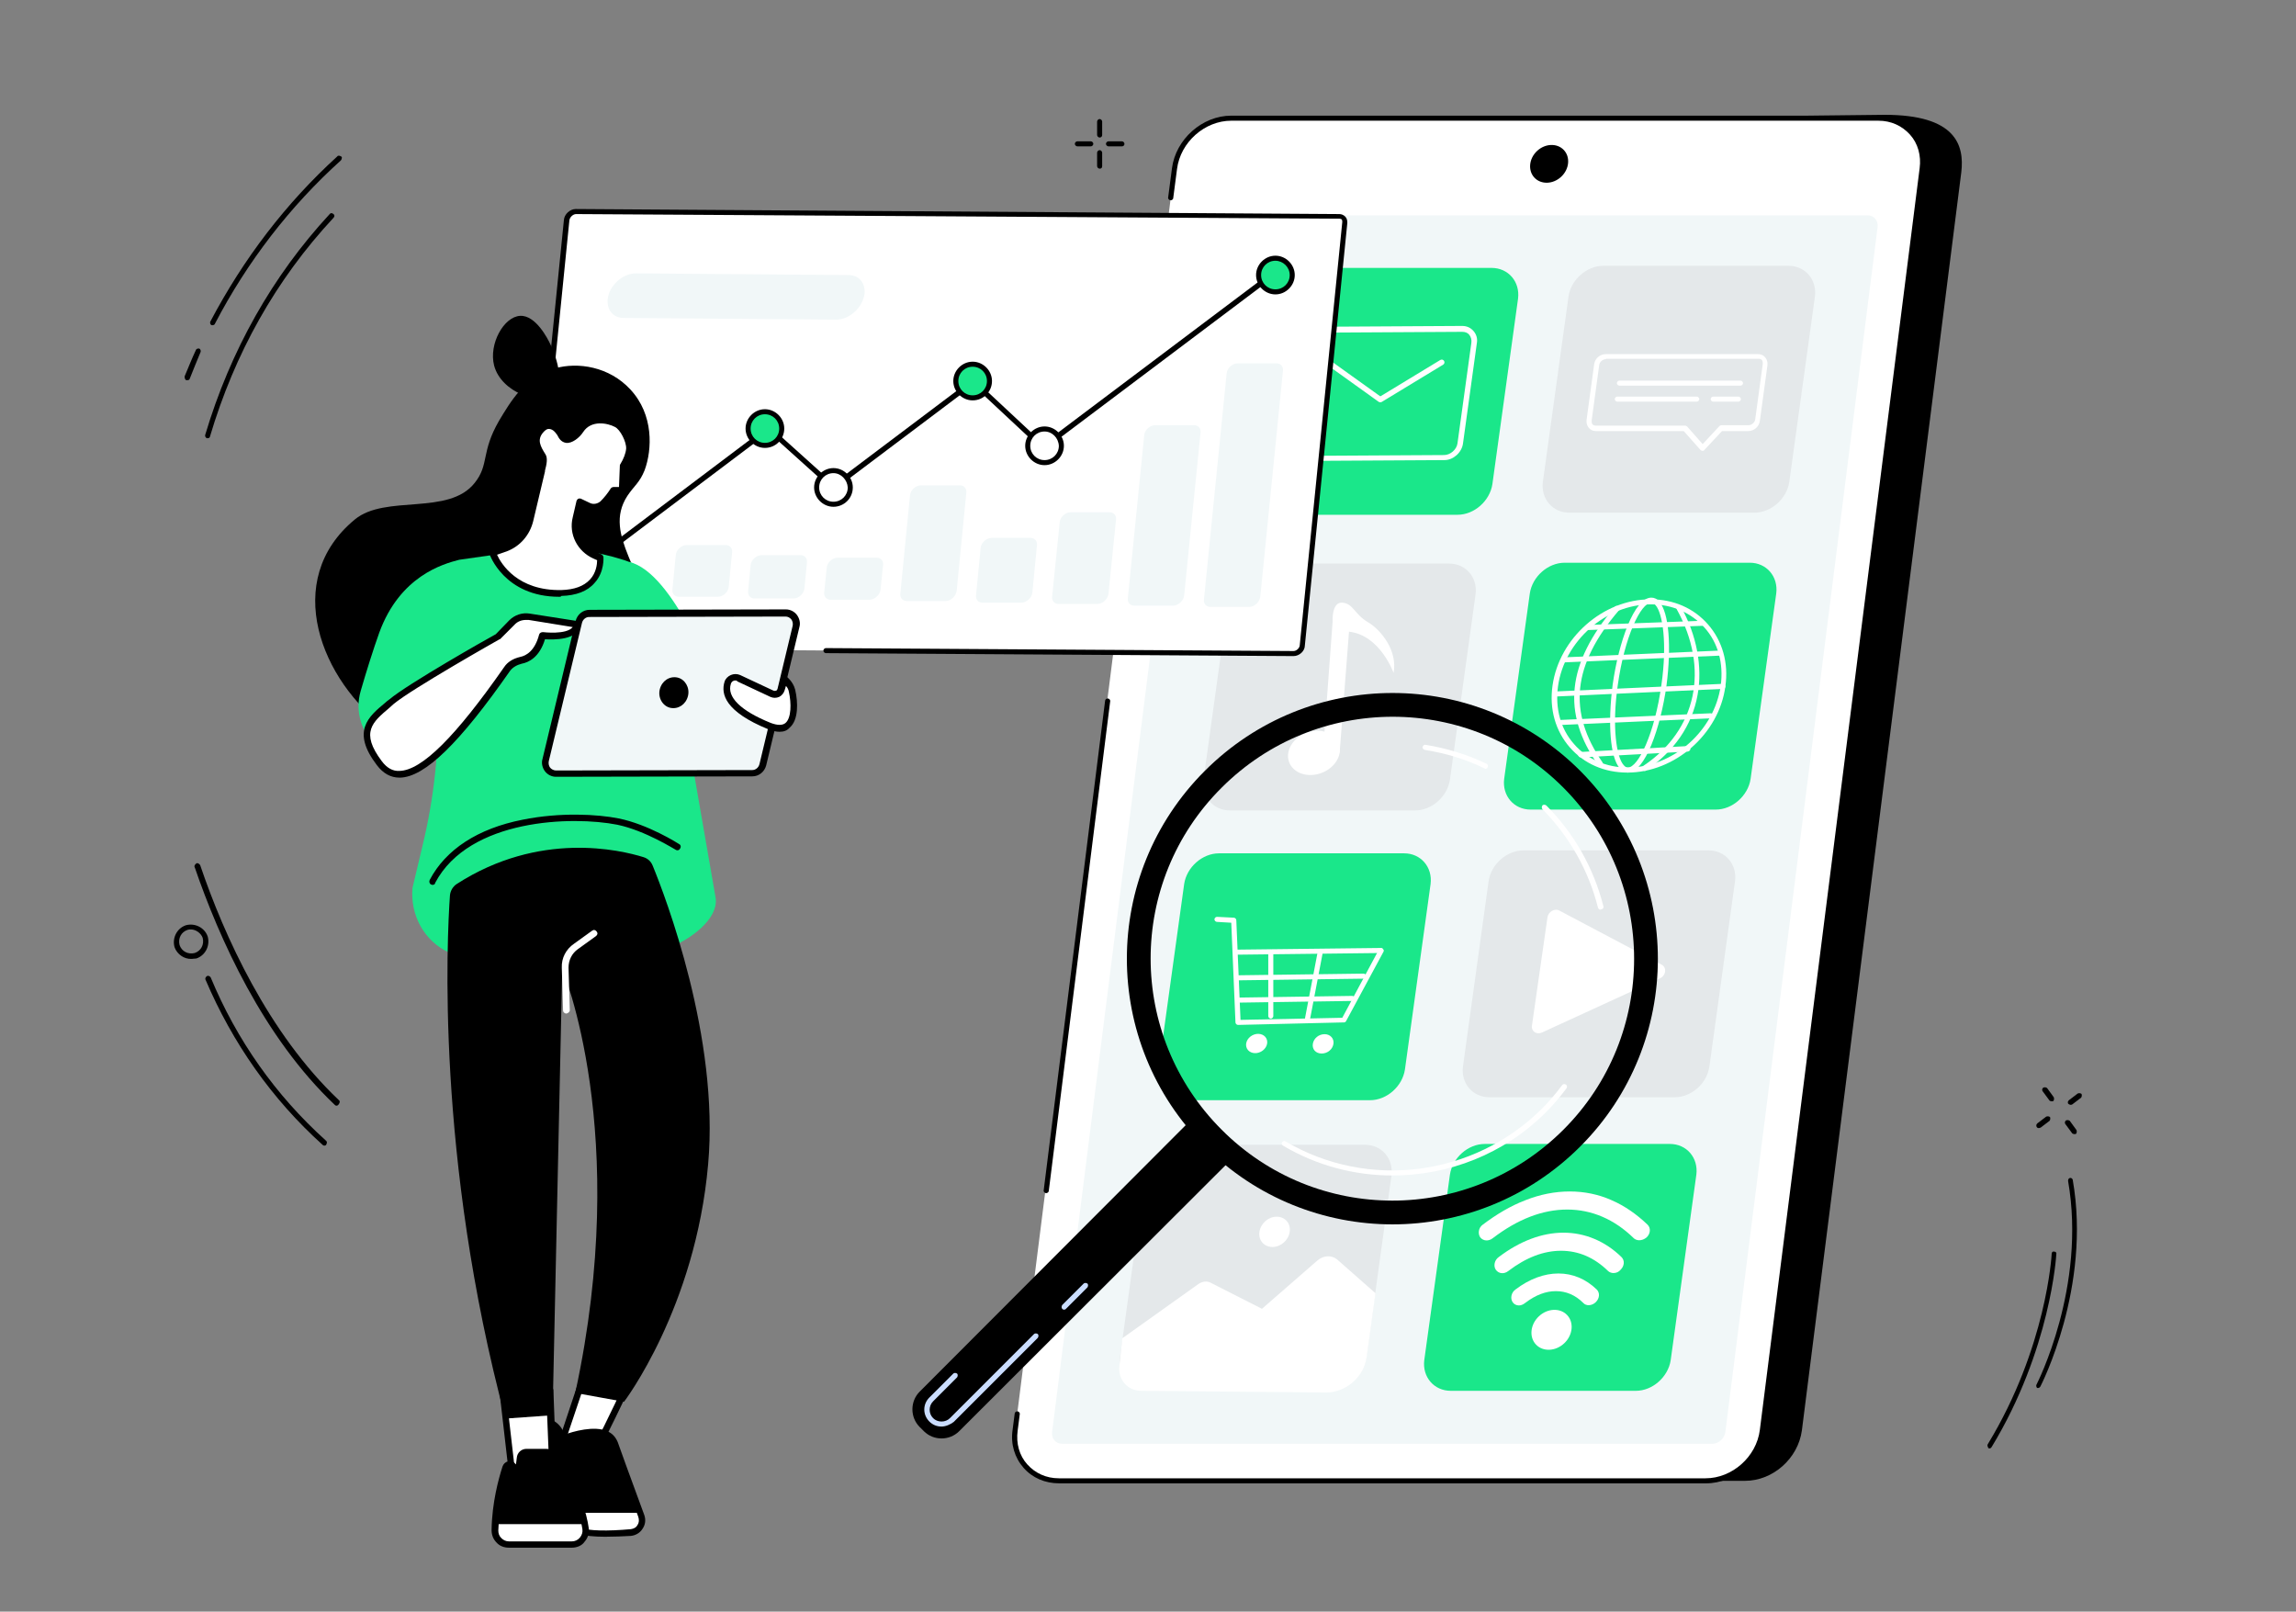 <?xml version="1.0" encoding="utf-8"?>
<!-- Generator: Adobe Illustrator 25.4.1, SVG Export Plug-In . SVG Version: 6.00 Build 0)  -->
<svg version="1.1" id="Layer_1" xmlns="http://www.w3.org/2000/svg" xmlns:xlink="http://www.w3.org/1999/xlink" x="0px" y="0px"
	 width="546px" height="383.2px" viewBox="0 0 546 383.2" style="enable-background:new 0 0 546 383.2;" xml:space="preserve">
<rect x="0" y="0" width="546" height="383.2" fill="#808080" stroke="none"/>
<style type="text/css">
	.st0{fill:#FFFFFF;}
	.st1{fill:#F1F7F8;}
	.st2{fill:#1AE78A;}
	.st3{fill:#E4E8EA;}
	.st4{fill:#CADDFF;}
</style>
<g>
	<g>
		<g>
			<path d="M81.2,37.9c0,0.1-0.1,0.1-0.1,0.2C69,49,58.8,62.2,51.1,77c-0.1,0.3-0.6,0.4-0.8,0.3c-0.3-0.1-0.4-0.6-0.3-0.8
				c7.9-15,18-28.2,30.2-39.3c0.2-0.3,0.6-0.2,0.9,0C81.4,37.3,81.3,37.6,81.2,37.9z"/>
		</g>
		<g>
			<path d="M45.1,90.1c-0.1,0.3-0.4,0.3-0.8,0.3c-0.3-0.1-0.4-0.5-0.4-0.9c0.9-2.1,1.7-4.2,2.7-6.3c0.1-0.3,0.6-0.4,0.8-0.3
				c0.3,0.1,0.4,0.6,0.3,0.8C46.8,85.8,46,87.9,45.1,90.1L45.1,90.1z"/>
		</g>
		<g>
			<path d="M49.9,103.9c-0.1,0.3-0.4,0.3-0.7,0.3c-0.3-0.1-0.5-0.5-0.4-0.8c6-20.1,16-37.8,29.6-52.5c0.2-0.3,0.6-0.3,0.9,0
				c0.3,0.2,0.3,0.6,0,0.9C65.6,66.5,55.8,84,49.9,103.9C50,103.8,50,103.9,49.9,103.9z"/>
		</g>
	</g>
	<g>
		<g>
			<path d="M45.6,228c-1.8,0.1-3.5-1.1-4.1-2.8c-0.6-2.2,0.6-4.5,2.7-5.2c2.2-0.6,4.5,0.6,5.2,2.7c0.6,2.2-0.6,4.5-2.7,5.2
				C46.3,227.9,45.9,228,45.6,228z M45.4,221c-0.3,0-0.5,0-0.8,0.1c-1.5,0.5-2.3,2-1.9,3.6c0.5,1.5,2,2.3,3.6,1.9
				c1.5-0.5,2.3-2,1.9-3.6C47.8,221.9,46.6,221,45.4,221z"/>
		</g>
		<g>
			<path d="M77.2,272.4c-0.2,0-0.3,0-0.5-0.2C64.6,261.3,55.3,248,48.9,233c-0.2-0.3,0-0.7,0.3-0.9s0.7,0,0.9,0.3
				c6.2,14.9,15.4,28,27.4,38.8c0.3,0.2,0.3,0.6,0.1,0.9C77.6,272.3,77.3,272.4,77.2,272.4z"/>
		</g>
		<g>
			<path d="M80.1,262.9c-0.2,0-0.3,0-0.5-0.2c-17-16.1-27.5-39.6-33.3-56.5c-0.2-0.3,0.1-0.7,0.4-0.9c0.3-0.2,0.7,0.1,0.9,0.4
				c5.7,16.8,16.2,40,33,55.9c0.3,0.2,0.2,0.6,0,0.9C80.4,262.8,80.2,262.9,80.1,262.9z"/>
		</g>
	</g>
</g>
<g id="Ecommerce_application">
	<g>
		<g>
			<g>
				<path d="M472.7,344c-0.1-0.2-0.1-0.4,0-0.6c14-23,15.2-45.1,15.2-45.3c0-0.4,0.3-0.6,0.6-0.5c0.4,0,0.6,0.3,0.5,0.6
					c0,0.2-1.3,22.7-15.4,45.9c-0.2,0.3-0.5,0.4-0.8,0.2C472.8,344.2,472.8,344.1,472.7,344z"/>
			</g>
			<g>
				<path d="M484.3,329.8c-0.1-0.2-0.1-0.4,0-0.6s11.9-23.2,7.5-48.4c0-0.3,0.1-0.6,0.4-0.7s0.6,0.1,0.7,0.4
					c4.5,25.6-7.6,49-7.7,49.2c-0.2,0.3-0.5,0.4-0.8,0.3C484.4,329.9,484.3,329.9,484.3,329.8z"/>
			</g>
		</g>
		<g>
			<g>
				<path d="M485.7,259.4c-0.1-0.3-0.1-0.5,0.2-0.8c0.3-0.1,0.6-0.1,0.9,0.1l1.6,2.2c0.1,0.3,0.1,0.6-0.1,0.9
					c-0.3,0.1-0.6,0.1-0.9-0.1L485.7,259.4L485.7,259.4z"/>
			</g>
			<g>
				<path d="M491.1,267.2c-0.1-0.3-0.1-0.5,0.2-0.8c0.3-0.1,0.6-0.1,0.9,0.1l1.6,2.2c0.1,0.3,0.1,0.6-0.1,0.9
					c-0.3,0.1-0.6,0.1-0.9-0.1L491.1,267.2L491.1,267.2z"/>
			</g>
			<g>
				<path d="M491.8,262.4c-0.1-0.3-0.1-0.5,0.2-0.8l2.1-1.6c0.3-0.1,0.6-0.1,0.9,0.1c0.1,0.3,0.1,0.6-0.1,0.9l-2.1,1.6
					C492.5,262.8,492.1,262.7,491.8,262.4C491.9,262.5,491.8,262.4,491.8,262.4z"/>
			</g>
			<g>
				<path d="M484.3,267.9c-0.1-0.3-0.1-0.5,0.2-0.8l2.1-1.6c0.3-0.1,0.6-0.1,0.9,0.1c0.1,0.3,0.1,0.6-0.1,0.9l-2.1,1.6
					C484.9,268.3,484.5,268.3,484.3,267.9C484.4,268,484.3,267.9,484.3,267.9z"/>
			</g>
		</g>
	</g>
</g>
<g id="Mobile_media_optimization">
	<g>
		<path d="M261.5,32.7c-0.3,0-0.6-0.3-0.6-0.6v-3.2c0-0.3,0.3-0.6,0.6-0.6c0.3,0,0.6,0.3,0.6,0.6v3.2
			C262.1,32.4,261.9,32.7,261.5,32.7z"/>
		<path d="M261.5,40.1c-0.3,0-0.6-0.3-0.6-0.6v-3.2c0-0.3,0.3-0.6,0.6-0.6c0.3,0,0.6,0.3,0.6,0.6v3.2
			C262.1,39.9,261.9,40.1,261.5,40.1z"/>
		<path d="M259.4,34.8h-3.2c-0.3,0-0.6-0.3-0.6-0.6s0.3-0.6,0.6-0.6h3.2c0.3,0,0.6,0.3,0.6,0.6S259.7,34.8,259.4,34.8z"/>
		<path d="M266.8,34.8h-3.2c-0.3,0-0.6-0.3-0.6-0.6s0.3-0.6,0.6-0.6h3.2c0.3,0,0.6,0.3,0.6,0.6S267.2,34.8,266.8,34.8z"/>
	</g>
	<g>
		<g>
			<g>
				<path d="M415,352.1H261.2c-6.6,0-11.3-5.4-10.5-12L288.6,41c0.8-6.6,6.9-12,13.5-12l146.1-1.7c16.8,0,19,7.1,18.2,13.7
					l-37.9,299.1C427.6,346.8,421.6,352.1,415,352.1z"/>
				<path class="st0" d="M405.7,352.1H251.9c-6.6,0-11.3-5.4-10.5-12L279.3,40c0.8-6.6,6.9-12,13.5-12h153.8c6.6,0,11.3,5.4,10.5,12
					l-37.9,300.1C418.4,346.7,412.3,352.1,405.7,352.1z"/>
				<path class="st1" d="M250.2,340.5L286.4,54c0.2-1.5,1.6-2.8,3.1-2.8h154.6c1.5,0,2.6,1.2,2.4,2.8l-36.2,286.5
					c-0.2,1.5-1.6,2.8-3.1,2.8H252.6C251.1,343.3,250,342.1,250.2,340.5z"/>
				<ellipse transform="matrix(0.729 -0.684 0.684 0.729 73.289 262.66)" cx="368.4" cy="38.8" rx="4.8" ry="4.2"/>
				<path d="M405.7,352.7H251.9c-3.4,0-6.4-1.3-8.5-3.7c-2.1-2.4-3.1-5.6-2.6-9l0.5-3.9c0-0.3,0.4-0.6,0.7-0.5
					c0.3,0,0.6,0.4,0.5,0.7l-0.5,3.9c-0.4,3,0.4,5.9,2.3,8c1.9,2.1,4.5,3.3,7.5,3.3h153.8c6.3,0,12.1-5.1,12.9-11.5l38-300
					c0.4-3-0.4-5.9-2.3-8s-4.5-3.3-7.5-3.3H292.8c-6.3,0-12.1,5.1-12.9,11.5l-0.9,6.9c0,0.3-0.4,0.6-0.7,0.5c-0.3,0-0.6-0.4-0.5-0.7
					l0.9-6.9c0.9-6.9,7.2-12.5,14.1-12.5h153.8c3.4,0,6.4,1.3,8.5,3.7s3.1,5.6,2.6,9l-37.9,300.1C419,347.1,412.6,352.7,405.7,352.7
					z"/>
				<path d="M248.8,283.7C248.8,283.7,248.7,283.7,248.8,283.7c-0.4,0-0.7-0.4-0.6-0.7l14.6-116.4c0-0.3,0.4-0.6,0.7-0.5
					c0.3,0,0.6,0.4,0.5,0.7l-14.6,116.4C249.4,283.4,249.1,283.7,248.8,283.7z"/>
			</g>
		</g>
		<g>
			<g>
				<g>
					<path class="st2" d="M408,192.5h-44c-4,0-6.8-3.3-6.3-7.3l6.1-44.1c0.6-4,4.3-7.3,8.3-7.3h44c4,0,6.8,3.3,6.3,7.3l-6.1,44.1
						C415.7,189.2,412,192.5,408,192.5z"/>
				</g>
				<g>
					<path class="st0" d="M387,183.7c-5.5,0-10.3-2.1-13.7-6c-3.4-3.9-4.9-9.1-4.1-14.7c1.6-11.3,12-20.5,23.3-20.5
						c5.5,0,10.3,2.1,13.7,6c3.4,3.9,4.9,9.1,4.1,14.7C408.8,174.5,398.3,183.7,387,183.7z M392.6,143.7c-10.7,0-20.6,8.7-22.1,19.5
						c-0.7,5.2,0.6,10.1,3.8,13.7c3.1,3.6,7.7,5.6,12.8,5.6c10.7,0,20.6-8.7,22.1-19.5c0.7-5.2-0.6-10.1-3.8-13.7
						C402.2,145.7,397.7,143.7,392.6,143.7z"/>
					<path class="st0" d="M370.2,165.6c-0.3,0-0.6-0.3-0.6-0.6s0.2-0.6,0.6-0.6l39.5-1.8c0.3,0,0.6,0.2,0.6,0.6
						c0,0.3-0.2,0.6-0.6,0.6L370.2,165.6L370.2,165.6z"/>
					<path class="st0" d="M371.9,157.5c-0.3,0-0.6-0.3-0.6-0.6s0.2-0.6,0.6-0.6l36.9-1.6c0.3,0,0.6,0.2,0.6,0.6
						c0,0.3-0.2,0.6-0.6,0.6L371.9,157.5C372,157.5,371.9,157.5,371.9,157.5z"/>
					<path class="st0" d="M370.7,172.4c-0.3,0-0.6-0.3-0.6-0.6s0.2-0.6,0.6-0.6l36.1-1.6c0.3,0,0.6,0.2,0.6,0.6
						c0,0.3-0.2,0.6-0.6,0.6L370.7,172.4L370.7,172.4z"/>
					<path class="st0" d="M377.8,149.8c-0.3,0-0.6-0.3-0.6-0.6s0.3-0.6,0.6-0.6l27.1-1c0.3,0,0.6,0.3,0.6,0.6s-0.3,0.6-0.6,0.6
						L377.8,149.8L377.8,149.8z"/>
					<path class="st0" d="M375.9,180.1c-0.3,0-0.6-0.3-0.6-0.6s0.2-0.6,0.6-0.7l25.4-1.4c0.3,0,0.6,0.2,0.7,0.6
						c0,0.3-0.2,0.6-0.6,0.7L375.9,180.1L375.9,180.1z"/>
					<path class="st0" d="M387.1,183.7c-0.7,0-1.4-0.3-1.9-1c-2.3-2.6-2.9-10.6-1.7-19.9c1.4-10,5.1-20.7,9.2-20.7
						c0.7,0,1.4,0.3,1.9,1c2.3,2.6,2.9,10.6,1.7,19.9C394.9,173,391.2,183.7,387.1,183.7z M392.7,143.3c-2.5,0-6.4,8.1-8,19.7
						c-1.4,9.8-0.3,17,1.4,18.9c0.3,0.4,0.7,0.6,1,0.6c2.5,0,6.4-8.1,8-19.7c1.4-9.8,0.3-17-1.4-18.9
						C393.4,143.5,393,143.3,392.7,143.3z"/>
					<path class="st0" d="M391.1,183.3c-0.2,0-0.4-0.1-0.5-0.3c-0.2-0.3-0.1-0.7,0.2-0.9c12.7-8.5,15.8-23.1,7.9-37.3
						c-0.2-0.3-0.1-0.7,0.2-0.8c0.3-0.2,0.7-0.1,0.8,0.2c3.8,6.8,5.2,14.3,4,21c-1.3,7.3-5.6,13.5-12.3,18
						C391.4,183.3,391.2,183.3,391.1,183.3z"/>
					<path class="st0" d="M380.6,182.3c-0.2,0-0.4-0.1-0.5-0.3c-8.8-12.5-7.5-24.2,3.9-37.7c0.2-0.3,0.6-0.3,0.9-0.1
						s0.3,0.6,0.1,0.9c-11.1,13-12.2,24.2-3.9,36.2c0.2,0.3,0.1,0.7-0.2,0.9C380.8,182.3,380.7,182.3,380.6,182.3z"/>
				</g>
			</g>
			<g>
				<path class="st2" d="M346.6,122.4h-44c-4,0-6.8-3.3-6.3-7.3l6.1-44.1c0.6-4,4.3-7.3,8.3-7.3h44c4,0,6.8,3.3,6.3,7.3l-6.1,44.1
					C354.3,119.1,350.6,122.4,346.6,122.4z"/>
				<g>
					<path class="st0" d="M308.8,109.6c-1.1,0-2-0.4-2.6-1.2c-0.7-0.8-1-1.8-0.8-2.9l3.3-23.9c0.3-2.1,2.3-3.9,4.4-3.9l34.6-0.2
						c1.1,0,2,0.4,2.7,1.2c0.7,0.8,1,1.8,0.8,2.9l-3.3,23.9c-0.3,2.1-2.3,3.9-4.4,3.9L308.8,109.6L308.8,109.6z M347.7,78.9
						L347.7,78.9l-34.6,0.2c-1.5,0-3,1.3-3.2,2.8l-3.3,23.9c-0.1,0.7,0.1,1.4,0.5,1.9s1,0.7,1.7,0.7l34.6-0.2c1.5,0,3-1.3,3.2-2.8
						l3.3-23.9c0.1-0.7-0.1-1.4-0.5-1.9C349,79.1,348.4,78.9,347.7,78.9z"/>
					<path class="st0" d="M328.2,95.6c-0.1,0-0.3,0-0.4-0.1l-12-8.6c-0.3-0.2-0.3-0.6-0.1-0.9c0.2-0.3,0.6-0.3,0.9-0.1l12,8.6
						c0.3,0.2,0.3,0.6,0.1,0.9C328.6,95.5,328.4,95.6,328.2,95.6z"/>
					<path class="st0" d="M328.3,95.6c-0.2,0-0.4-0.1-0.5-0.3c-0.2-0.3-0.1-0.7,0.2-0.9l14.5-8.8c0.3-0.2,0.7-0.1,0.9,0.2
						c0.2,0.3,0.1,0.7-0.2,0.9l-14.5,8.8C328.5,95.6,328.4,95.6,328.3,95.6z"/>
				</g>
			</g>
			<g>
				<path class="st3" d="M336.5,192.7h-44c-4,0-6.8-3.3-6.3-7.3l6.1-44.1c0.6-4,4.3-7.3,8.3-7.3h44c4,0,6.8,3.3,6.3,7.3l-6.1,44.1
					C344.2,189.4,340.5,192.7,336.5,192.7z"/>
				<g>
					
						<ellipse transform="matrix(0.937 -0.35 0.35 0.937 -42.87 120.727)" class="st0" cx="312.4" cy="178.9" rx="6.3" ry="5.1"/>
					<path class="st0" d="M325.4,148c-3.4-2-3.5-4.4-6.1-4.7c-2.7-0.3-2.4,4.5-2.4,4.5l-2.2,29.9c-0.1,1.1,0.8,1.9,1.9,1.8
						s1.9,0.2,2-0.9l2.2-28.4c7.4,0.8,10.6,9.8,10.6,9.8C332.4,154.7,328.4,149.8,325.4,148z"/>
				</g>
			</g>
			<g>
				<path class="st3" d="M398.2,260.9h-44c-4,0-6.8-3.3-6.3-7.3l6.1-44.1c0.6-4,4.3-7.3,8.3-7.3h44c4,0,6.8,3.3,6.3,7.3l-6.1,44.1
					C405.9,257.7,402.2,260.9,398.2,260.9z"/>
				<path class="st0" d="M364.3,243.9l3.7-25.8c0.2-1.3,1.7-2.2,2.8-1.6l24.4,12.9c1.2,0.7,1,2.5-0.4,3.2l-28.1,12.9
					C365.4,246.1,364.1,245.2,364.3,243.9z"/>
			</g>
			<g>
				<path class="st2" d="M389,330.7h-44c-4,0-6.8-3.3-6.3-7.3l6.1-44.1c0.6-4,4.3-7.3,8.3-7.3h44c4,0,6.8,3.3,6.3,7.3l-6.1,44.1
					C396.7,327.4,393,330.7,389,330.7z"/>
				<g>
					
						<ellipse transform="matrix(0.725 -0.689 0.689 0.725 -116.418 341.048)" class="st0" cx="368.9" cy="316.3" rx="5.1" ry="4.4"/>
					<path class="st0" d="M361.2,310.4c-0.6,0-1.2-0.3-1.5-0.8c-0.6-0.9-0.3-2.3,0.7-3c3.3-2.5,6.8-3.8,10.2-3.8
						c3.4,0,6.5,1.3,9.1,3.8c0.8,0.8,0.7,2.1-0.2,3c-0.9,0.9-2.3,1-3,0.2c-1.9-1.9-4.1-2.8-6.5-2.8s-4.8,0.9-7.3,2.8
						C362.2,310.2,361.7,310.4,361.2,310.4z"/>
					<path class="st0" d="M383.7,302.7c-0.5,0-1-0.2-1.3-0.5c-3.3-3.2-7-4.8-11.2-4.8c-4.1,0-8.3,1.6-12.5,4.8c-1,0.8-2.3,0.7-3-0.3
						c-0.6-0.9-0.3-2.3,0.7-3c5-3.8,10.3-5.8,15.4-5.8s9.9,2,13.8,5.8c0.8,0.8,0.7,2.1-0.2,3C385,302.4,384.4,302.7,383.7,302.7z"/>
					<path class="st0" d="M389.8,294.9c-0.5,0-1-0.2-1.3-0.5c-4.6-4.5-10-6.8-15.8-6.8c-5.9,0-11.8,2.3-17.7,6.8
						c-1,0.8-2.3,0.7-3-0.2c-0.6-0.9-0.4-2.3,0.6-3c3.3-2.5,6.7-4.5,10.1-5.8c3.5-1.4,7.1-2.1,10.6-2.1s6.9,0.7,10,2.1
						c3,1.3,5.9,3.3,8.5,5.8c0.8,0.8,0.7,2.1-0.2,3C391,294.7,390.4,294.9,389.8,294.9z"/>
				</g>
			</g>
			<g>
				<path class="st2" d="M325.8,261.6h-44c-4,0-6.8-3.3-6.3-7.3l6.1-44.1c0.6-4,4.3-7.3,8.3-7.3h44c4,0,6.8,3.3,6.3,7.3l-6.1,44.1
					C333.5,258.3,329.8,261.6,325.8,261.6z"/>
				<g>
					<path class="st0" d="M294.4,243.7c-0.3,0-0.6-0.3-0.6-0.6l-1-23.7l-3.4-0.2c-0.3,0-0.6-0.3-0.6-0.6s0.3-0.6,0.6-0.6l4,0.2
						c0.3,0,0.6,0.3,0.6,0.6l1,23.7l24.2-0.5l8.7-16.2c0.2-0.3,0.5-0.4,0.8-0.3c0.3,0.2,0.4,0.5,0.3,0.8l-8.9,16.5
						c-0.1,0.2-0.3,0.3-0.5,0.3L294.4,243.7L294.4,243.7z"/>
					<path class="st0" d="M294,227c-0.3,0-0.6-0.3-0.6-0.6s0.3-0.6,0.6-0.6l34.4-0.4c0.3,0,0.6,0.3,0.6,0.6s-0.3,0.6-0.6,0.6
						L294,227L294,227z"/>
					<path class="st0" d="M294.2,233.1c-0.3,0-0.6-0.3-0.6-0.6s0.3-0.6,0.6-0.6l30.1-0.4c0.3,0,0.6,0.3,0.6,0.6s-0.3,0.6-0.6,0.6
						L294.2,233.1L294.2,233.1z"/>
					<path class="st0" d="M294.4,238.4c-0.3,0-0.6-0.3-0.6-0.6s0.3-0.6,0.6-0.6l27.2-0.4c0.3,0,0.6,0.3,0.6,0.6s-0.3,0.6-0.6,0.6
						L294.4,238.4L294.4,238.4z"/>
					
						<ellipse transform="matrix(0.883 -0.469 0.469 0.883 -81.495 169.141)" class="st0" cx="298.9" cy="248.2" rx="2.6" ry="2.2"/>
					<path class="st0" d="M317.1,248.2c-0.2,1.3-1.4,2.3-2.8,2.3s-2.3-1-2.1-2.3c0.2-1.3,1.4-2.3,2.8-2.3
						C316.3,245.9,317.3,246.9,317.1,248.2z"/>
					<path class="st0" d="M302.2,242.2L302.2,242.2c-0.3,0-0.6-0.3-0.6-0.6v-15.2c0-0.3,0.3-0.6,0.6-0.6l0,0c0.3,0,0.6,0.3,0.6,0.6
						v15.2C302.8,241.9,302.5,242.2,302.2,242.2z"/>
					<path class="st0" d="M310.9,243h-0.1c-0.3-0.1-0.6-0.4-0.5-0.7l3-15.7c0.1-0.3,0.4-0.6,0.7-0.5c0.3,0.1,0.6,0.4,0.5,0.7
						l-3,15.7C311.5,242.7,311.2,243,310.9,243z"/>
				</g>
			</g>
			<g>
				<path class="st3" d="M417.2,121.9h-44c-4,0-6.8-3.3-6.3-7.3l6.1-44.1c0.6-4,4.3-7.3,8.3-7.3h44c4,0,6.8,3.3,6.3,7.3l-6.1,44.1
					C424.9,118.6,421.2,121.9,417.2,121.9z"/>
				<g>
					<path class="st0" d="M404.9,107.2L404.9,107.2c-0.2,0-0.4-0.1-0.5-0.2l-4-4.5h-20.9c-0.7,0-1.3-0.3-1.7-0.8
						c-0.4-0.5-0.6-1.2-0.5-1.9l1.8-13.2c0.2-1.4,1.4-2.4,2.8-2.4h36.2c0.7,0,1.3,0.3,1.7,0.8c0.4,0.5,0.6,1.2,0.5,1.9l-1.8,13.2
						c-0.2,1.4-1.4,2.4-2.8,2.4h-6.2l-4.3,4.6C405.2,107.1,405.1,107.2,404.9,107.2z M381.9,85.4c-0.7,0-1.5,0.6-1.6,1.4l-1.8,13.2
						c0,0.3,0,0.6,0.2,0.9c0.2,0.2,0.5,0.3,0.8,0.3h21.2c0.2,0,0.3,0.1,0.5,0.2l3.7,4.2l4-4.3c0.1-0.1,0.3-0.2,0.5-0.2h6.4
						c0.7,0,1.5-0.6,1.6-1.4l1.8-13.2c0-0.3,0-0.6-0.2-0.9c-0.2-0.2-0.5-0.3-0.8-0.3h-36.3V85.4z"/>
					<path class="st0" d="M413.9,91.7h-28.8c-0.3,0-0.6-0.3-0.6-0.6s0.3-0.6,0.6-0.6h28.8c0.3,0,0.6,0.3,0.6,0.6
						S414.2,91.7,413.9,91.7z"/>
					<path class="st0" d="M413.4,95.5h-6c-0.3,0-0.6-0.3-0.6-0.6s0.3-0.6,0.6-0.6h6c0.3,0,0.6,0.3,0.6,0.6S413.7,95.5,413.4,95.5z"
						/>
					<path class="st0" d="M403.5,95.5h-18.9c-0.3,0-0.6-0.3-0.6-0.6s0.3-0.6,0.6-0.6h18.9c0.3,0,0.6,0.3,0.6,0.6
						S403.8,95.5,403.5,95.5z"/>
				</g>
			</g>
			<g>
				<path class="st3" d="M316.6,330.3h-44c-4,0-6.8-3.3-6.3-7.3l6-43.5c0.6-4,4.3-7.3,8.3-7.3h44c4,0,6.8,3.3,6.3,7.3l-6,43.5
					C324.3,327,320.6,330.3,316.6,330.3z"/>
				<path class="st0" d="M266.9,318.2l18.1-12.9c0.9-0.6,2-0.8,2.9-0.3l12.2,6.2l13.2-11.5c1.4-1.2,3.3-1.3,4.6-0.3l9.2,8.1
					l-2.1,15.2c-0.6,4.7-5,8.4-9.6,8.4l-44-0.4c-3.3,0-5.6-2.7-5.2-6L266.9,318.2z"/>
				<path class="st0" d="M306.7,292.9c-0.3,2-2.1,3.6-4.1,3.6s-3.4-1.6-3.1-3.6s2.1-3.6,4.1-3.6S307,290.9,306.7,292.9z"/>
			</g>
		</g>
	</g>
	<g>
		<path class="st0" d="M307.6,155.4L126,154.2c-0.8,0-1.3-0.6-1.2-1.4l10.1-100.5c0.1-1.1,1.1-2,2.2-2l181.6,1.2
			c0.8,0,1.3,0.6,1.2,1.4l-10.1,100.5C309.7,154.4,308.6,155.4,307.6,155.4z"/>
		<g>
			<path class="st1" d="M297.1,144.3h-9.3c-0.9,0-1.6-0.7-1.5-1.7l5.4-53.8c0.1-1.3,1.4-2.4,2.6-2.4h9.3c0.9,0,1.6,0.7,1.5,1.7
				l-5.4,53.8C299.5,143.2,298.3,144.3,297.1,144.3z"/>
			<path class="st1" d="M279,144h-9.3c-0.9,0-1.6-0.7-1.5-1.7l3.9-38.8c0.1-1.3,1.4-2.4,2.6-2.4h9.3c0.9,0,1.6,0.7,1.5,1.7
				l-3.9,38.8C281.5,142.8,280.2,144,279,144z"/>
			<path class="st1" d="M261,143.6h-9.3c-0.9,0-1.6-0.7-1.5-1.7l1.8-17.7c0.1-1.3,1.4-2.4,2.6-2.4h9.3c0.9,0,1.6,0.7,1.5,1.7
				l-1.8,17.7C263.4,142.5,262.2,143.6,261,143.6z"/>
			<path class="st1" d="M242.9,143.3h-9.3c-0.9,0-1.6-0.7-1.5-1.7l1.1-11.3c0.1-1.3,1.4-2.4,2.6-2.4h9.3c0.9,0,1.6,0.7,1.5,1.7
				l-1.1,11.3C245.4,142.1,244.1,143.3,242.9,143.3z"/>
			<path class="st1" d="M224.9,142.9h-9.3c-0.9,0-1.6-0.7-1.5-1.7l2.3-23.4c0.1-1.3,1.4-2.4,2.6-2.4h9.3c0.9,0,1.6,0.7,1.5,1.7
				l-2.3,23.4C227.3,141.8,226.1,142.9,224.9,142.9z"/>
			<path class="st1" d="M206.8,142.6h-9.3c-0.9,0-1.6-0.7-1.5-1.7l0.6-5.9c0.1-1.3,1.4-2.4,2.6-2.4h9.3c0.9,0,1.6,0.7,1.5,1.7
				l-0.6,5.9C209.3,141.4,208,142.6,206.8,142.6z"/>
			<path class="st1" d="M188.7,142.3h-9.3c-0.9,0-1.6-0.7-1.5-1.7l0.6-6.2c0.1-1.3,1.4-2.4,2.6-2.4h9.3c0.9,0,1.6,0.7,1.5,1.7
				l-0.6,6.2C191.2,141.1,190,142.3,188.7,142.3z"/>
			<path class="st1" d="M170.7,141.9h-9.3c-0.9,0-1.6-0.7-1.5-1.7l0.8-8.2c0.1-1.3,1.4-2.4,2.6-2.4h9.3c0.9,0,1.6,0.7,1.5,1.7
				l-0.8,8.2C173.2,140.8,171.9,141.9,170.7,141.9z"/>
		</g>
		<path class="st1" d="M198.9,76l-50.6-0.4c-2.4,0-4-1.8-3.8-4.4c0.3-3.2,3.5-6.2,6.7-6.2l50.6,0.4c2.4,0,4,1.8,3.8,4.4
			C205.2,73.1,202,76,198.9,76z"/>
		<g>
			<path d="M141,134.1c-0.2,0-0.4-0.1-0.5-0.2c-0.2-0.3-0.2-0.7,0.1-0.9l41.8-31.5c0.2-0.2,0.6-0.2,0.8,0l15,13.5L231,90.3
				c0.2-0.2,0.6-0.2,0.8,0l16.3,15.2l54.5-41c0.3-0.2,0.7-0.2,0.9,0.1c0.2,0.3,0.2,0.7-0.1,0.9l-54.9,41.3c-0.2,0.2-0.6,0.2-0.8,0
				l-16.3-15.2l-32.8,24.7c-0.2,0.2-0.6,0.2-0.8,0l-15-13.5L141.4,134C141.3,134.1,141.2,134.1,141,134.1z"/>
			<g>
				<ellipse class="st4" cx="138.9" cy="137" rx="4" ry="4"/>
				<path d="M138.9,141.6c-2.5,0-4.6-2.1-4.6-4.6s2.1-4.6,4.6-4.6s4.6,2.1,4.6,4.6S141.4,141.6,138.9,141.6z M138.9,133.6
					c-1.9,0-3.4,1.5-3.4,3.4s1.5,3.4,3.4,3.4s3.4-1.5,3.4-3.4C142.2,135.1,140.7,133.6,138.9,133.6z"/>
			</g>
			<g>
				<circle class="st2" cx="181.9" cy="101.9" r="4"/>
				<path d="M181.9,106.5c-2.5,0-4.6-2.1-4.6-4.6s2.1-4.6,4.6-4.6s4.6,2.1,4.6,4.6S184.5,106.5,181.9,106.5z M181.9,98.5
					c-1.9,0-3.4,1.5-3.4,3.4s1.5,3.4,3.4,3.4s3.4-1.5,3.4-3.4C185.3,100,183.8,98.5,181.9,98.5z"/>
			</g>
			<g>
				<circle class="st0" cx="198.2" cy="115.9" r="4"/>
				<path d="M198.2,120.5c-2.5,0-4.6-2.1-4.6-4.6s2.1-4.6,4.6-4.6s4.6,2.1,4.6,4.6C202.8,118.5,200.7,120.5,198.2,120.5z
					 M198.2,112.5c-1.9,0-3.4,1.5-3.4,3.4s1.5,3.4,3.4,3.4s3.4-1.5,3.4-3.4C201.5,114.1,200,112.5,198.2,112.5z"/>
			</g>
			<g>
				<ellipse class="st2" cx="231.3" cy="90.6" rx="4" ry="4"/>
				<path d="M231.3,95.2c-2.5,0-4.6-2.1-4.6-4.6s2.1-4.6,4.6-4.6s4.6,2.1,4.6,4.6C235.9,93.1,233.9,95.2,231.3,95.2z M231.3,87.2
					c-1.9,0-3.4,1.5-3.4,3.4s1.5,3.4,3.4,3.4s3.4-1.5,3.4-3.4S233.2,87.2,231.3,87.2z"/>
			</g>
			<g>
				<circle class="st0" cx="248.4" cy="106" r="4"/>
				<path d="M248.4,110.6c-2.5,0-4.6-2.1-4.6-4.6s2.1-4.6,4.6-4.6s4.6,2.1,4.6,4.6S250.9,110.6,248.4,110.6z M248.4,102.6
					c-1.9,0-3.4,1.5-3.4,3.4s1.5,3.4,3.4,3.4s3.4-1.5,3.4-3.4C251.7,104.1,250.2,102.6,248.4,102.6z"/>
			</g>
			<g>
				<circle class="st2" cx="303.3" cy="65.4" r="4"/>
				<path d="M303.3,70c-2.5,0-4.6-2.1-4.6-4.6s2.1-4.6,4.6-4.6s4.6,2.1,4.6,4.6S305.8,70,303.3,70z M303.3,62
					c-1.9,0-3.4,1.5-3.4,3.4s1.5,3.4,3.4,3.4s3.4-1.5,3.4-3.4S305.1,62,303.3,62z"/>
			</g>
		</g>
		<path d="M307.6,156L307.6,156l-111.2-0.7c-0.3,0-0.6-0.3-0.6-0.6s0.3-0.6,0.6-0.6l0,0l111.2,0.7l0,0c0.7,0,1.5-0.7,1.5-1.5
			l10.1-100.5c0-0.2,0-0.4-0.1-0.6c-0.1-0.1-0.3-0.2-0.5-0.2L137,50.9c-0.7,0-1.5,0.7-1.6,1.5l-10.1,100.5c0,0.2,0,0.4,0.1,0.6
			c0.1,0.1,0.3,0.2,0.5,0.2l22.5,0.1c0.3,0,0.6,0.3,0.6,0.6s-0.3,0.6-0.6,0.6l0,0l-22.5-0.1c-0.5,0-1-0.2-1.4-0.6
			c-0.4-0.4-0.5-0.9-0.5-1.5l10.1-100.5c0.1-1.4,1.5-2.6,2.8-2.6l181.6,1.2c0.5,0,1,0.2,1.4,0.6c0.4,0.4,0.5,0.9,0.5,1.5
			l-10.1,100.5C310.3,154.8,309,156,307.6,156z"/>
	</g>
	<g>
		<g>
			<g>
				<path d="M149.9,92.6c-5-5.4-12.4-6.6-18-5c-7.1,1.9-10.6,8.1-13.2,12.4c-4.4,7.6-2.3,10.4-5.8,14.8c-6.2,7.9-21.2,2.7-28.5,8.7
					c-17.6,14.5-8,38.5,7.6,49.8c10.4,7.5,24.5,3.2,28.4,2c11.7-3.6,31-10.7,32.9-27.5c1.3-11.3-10.3-20.4-4.1-29.9
					c1.6-2.4,2.9-3.1,4.1-6.1C155.1,106.9,155.5,98.6,149.9,92.6z"/>
				<path d="M131.6,93.9c2.7-2.2,1-8.5-0.7-12c-0.6-1.3-3.5-7-7.2-6.8c-3.9,0.2-7.5,6.7-6.2,11.8C119.2,93.4,128.5,96.4,131.6,93.9z
					"/>
			</g>
			<g>
				<path class="st2" d="M113.6,133c8-2.6,20.2-4.5,34.9,0.2c5.3,1.7,9.1,6.4,9.8,11.9l11.9,68.5c0.6,5-6.1,9.8-10.8,11.6
					c-4.9,1.9-12.3,3.6-22.8,3.6c-11.2,0-24.8-0.1-29.4-2.1c-0.1-0.1-0.3-0.1-0.4-0.2c-5.9-2.7-9.3-8.9-8.7-15.4l2.4-10.1
					c2.7-11.1,3.9-22.5,3.7-33.9l-0.4-19.9C103.5,140.8,107.5,135,113.6,133z"/>
				<path class="st2" d="M169.8,162.4c0,0-9.5-26.3-20.2-28.8l5.4,37.3L169.8,162.4z"/>
				<path class="st2" d="M90.1,177.8c-4.1-3.2-5.8-8.6-4.3-13.6c1.3-4.5,3-9.9,4.4-13.8c4.9-13.4,15.1-16.3,19-17.3
					c0.6-0.1,7.7-1.1,7.7-1.1l-4.2,40.9l-18.1,7.4L90.1,177.8z"/>
			</g>
			<path d="M102.9,210.4c-0.1,0-0.2,0-0.4-0.1c-0.4-0.2-0.5-0.7-0.3-1.1c3.8-7.2,11.4-12.2,22.1-14.3c8.9-1.8,17.8-1.3,22.8-0.3
				c7,1.4,14.1,5.9,14.4,6.1c0.4,0.2,0.5,0.7,0.2,1.1c-0.2,0.4-0.7,0.5-1.1,0.2c-0.1,0-7.1-4.5-13.8-5.9
				c-10.6-2.1-35.2-1.5-43.3,13.8C103.5,210.2,103.2,210.4,102.9,210.4z"/>
			<g>
				<g>
					<g>
						<path class="st1" d="M132.2,183.9l46.7-0.1c1.2,0,2.2-0.8,2.5-2l7.9-32.9c0.4-1.6-0.8-3.2-2.5-3.2l-46.7,0.1
							c-1.2,0-2.2,0.8-2.5,2l-7.9,32.9C129.3,182.3,130.5,183.9,132.2,183.9z"/>
						<path d="M132.2,184.7c-1,0-2-0.5-2.6-1.3s-0.9-1.9-0.6-2.9l7.9-32.9c0.4-1.5,1.7-2.6,3.3-2.6l46.7-0.1l0,0c1,0,2,0.5,2.6,1.3
							s0.9,1.9,0.6,2.9l-7.9,32.9c-0.4,1.5-1.7,2.6-3.3,2.6L132.2,184.7L132.2,184.7z M186.8,146.6L186.8,146.6l-46.7,0.1
							c-0.8,0-1.5,0.6-1.7,1.4l-7.9,32.9c-0.1,0.5,0,1.1,0.3,1.5s0.9,0.7,1.4,0.7l0,0l46.7-0.1c0.8,0,1.5-0.6,1.7-1.4l7.9-32.9
							c0.1-0.5,0-1.1-0.3-1.5C187.8,146.8,187.3,146.6,186.8,146.6z"/>
					</g>
					<path d="M163.6,165.5c-0.5,2-2.3,3.2-4.2,2.8c-1.8-0.4-3-2.4-2.5-4.4s2.3-3.2,4.2-2.8C162.9,161.5,164.1,163.5,163.6,165.5z"/>
				</g>
				<g>
					<path class="st0" d="M186.5,161.5l-0.6,2.4c-0.3,1-1.4,1.5-2.3,1.1l-7.9-3.7c-1-0.5-2.3,0-2.7,1.1c-0.7,2.2-0.1,6.2,9.9,10.3
						c6.1,2.5,6.4-4.3,5.4-8.4C188,162.4,186.5,161.5,186.5,161.5z"/>
					<path d="M185.4,174c-0.8,0-1.7-0.2-2.7-0.6c-10.3-4.2-11.3-8.4-10.4-11.3c0.2-0.7,0.8-1.3,1.5-1.6s1.5-0.3,2.2,0l7.9,3.7
						c0.2,0.1,0.5,0.1,0.7,0s0.4-0.3,0.5-0.6l0.6-2.4c0.1-0.2,0.2-0.5,0.5-0.5c0.2-0.1,0.5-0.1,0.7,0.1c0.1,0,1.7,1.2,2.2,3.2
						c0.7,3,0.8,7.2-1.3,9C187.2,173.7,186.4,174,185.4,174z M174.9,161.8c-0.2,0-0.3,0-0.5,0.1c-0.3,0.1-0.5,0.4-0.6,0.7
						c-1,3.1,2.3,6.4,9.5,9.3c1.6,0.6,2.8,0.6,3.5,0c1.4-1.2,1.4-4.7,0.8-7.4c-0.1-0.6-0.4-1.1-0.7-1.4l-0.3,1
						c-0.2,0.7-0.7,1.3-1.3,1.6c-0.7,0.3-1.4,0.3-2.1,0l-7.9-3.7C175.3,161.8,175.1,161.8,174.9,161.8z"/>
				</g>
			</g>
			<g>
				<path class="st0" d="M118.4,151.4c0,0-21,11.8-25.3,15.5c-4.3,3.7-9,6.5-2.9,14.6c5.2,6.9,14.3,0.7,30.5-22.4
					c0.8-1.1,2-1.8,3.3-2c1.6-0.4,4-1.6,5-5.9c0,0,7.6,1.1,8.3-2.6l-11.5-1.8c-1.5-0.3-3.1,0.2-4.2,1.4L118.4,151.4z"/>
				<path d="M95,184.9c-2.1,0-3.9-1-5.4-3c-6.1-8-2-11.5,2-14.8c0.3-0.3,0.7-0.6,1-0.8c4.2-3.6,23.6-14.6,25.3-15.5l3.2-3.3
					c1.3-1.3,3.1-1.9,4.9-1.6l11.5,1.8c0.2,0,0.4,0.1,0.5,0.3s0.2,0.4,0.1,0.6c-0.7,3.7-6.5,3.5-8.5,3.4c-1.3,4.3-3.9,5.5-5.5,5.8
					c-1.2,0.3-2.2,0.9-2.8,1.7c-12,17.2-20.3,25.3-26.2,25.4C95.1,184.9,95.1,184.9,95,184.9z M125.1,147.4c-1.1,0-2.1,0.4-2.8,1.2
					l-3.3,3.3c-0.1,0.1-0.1,0.1-0.2,0.1c-0.2,0.1-20.9,11.8-25.2,15.4c-0.3,0.3-0.7,0.6-1,0.9c-4,3.4-7,5.8-1.8,12.7
					c1.2,1.6,2.6,2.4,4.2,2.3c5.3-0.1,13.4-8.2,24.9-24.7c0.8-1.2,2.1-2,3.8-2.4c1.5-0.3,3.5-1.5,4.5-5.3c0.1-0.4,0.5-0.6,0.9-0.6
					c0.1,0,5.6,0.7,7.1-1.2l-10.5-1.7C125.5,147.4,125.3,147.4,125.1,147.4z M118.4,151.4L118.4,151.4L118.4,151.4z"/>
			</g>
			<g>
				<path class="st0" d="M139.9,120.3c1.1,0.6,2.5,0.3,3.4-0.6c1-1,1.8-2.1,2.5-3.2h1.3c0.4,0,0.8-0.3,0.8-0.7l0.2-5
					c1-1.6,1.4-3,1.5-4.1c0.2-1.9-1.5-5.2-3.2-6c-2.3-1.1-6.4-1.7-8.5,1.5c-0.9,1.4-2.4,2.4-3.3,2.2c-0.9-0.2-1.2-0.9-1.6-1.6
					c-0.8-1.4-2.7-2.7-4.6-0.5c-1.9,2.3-0.6,4.3,0.6,6c0.5,0.7,0,2.6-0.2,3.4l-2.8,11.8c-0.7,3-2.9,5.5-5.8,6.6l-3,1.1
					c0,0,3.3,9.9,16.4,9.6c10-0.2,9.2-8.4,9.2-8.4l-1.3-0.6c-3.4-1.5-5.3-5.3-4.5-8.9l0.9-3.9L139.9,120.3z"/>
				<path d="M133,141.9c-13.1,0-16.6-10.1-16.6-10.2c-0.1-0.4,0.1-0.8,0.5-1l3-1.1c2.7-1,4.6-3.3,5.3-6.1l2.8-12
					c0.4-1.8,0.4-2.4,0.3-2.6c-1.1-1.6-2.9-4.2-0.5-7c1.1-1.3,2.3-1.5,3-1.5c1.3,0.1,2.4,1.2,2.9,2.1l0.1,0.1c0.4,0.7,0.6,1,1,1.1
					s1.7-0.6,2.5-1.9c2.2-3.3,6.5-3.3,9.5-1.8c2,1,3.8,4.7,3.6,6.8c-0.1,1.3-0.6,2.8-1.5,4.2l-0.2,4.8c0,0.8-0.7,1.5-1.6,1.5h-0.8
					c-0.7,1.1-1.5,2-2.4,2.9c-1.1,1.1-2.9,1.4-4.3,0.7l-1.2-0.6l-0.7,2.9c-0.7,3.3,1,6.7,4,8l1.3,0.6c0.3,0.1,0.4,0.4,0.5,0.6
					c0,0.1,0.3,3.6-2.1,6.2c-1.7,2-4.4,3-7.9,3.1C133.4,141.9,133.2,141.9,133,141.9z M118.2,131.9c1,2.2,4.9,8.6,15.3,8.4
					c3.1-0.1,5.3-0.9,6.8-2.5s1.7-3.7,1.7-4.6l-0.9-0.4c-3.8-1.7-5.9-5.8-4.9-9.8l0.9-3.9c0.1-0.2,0.2-0.4,0.4-0.5s0.5-0.1,0.7,0
					l2.1,1c0.8,0.4,1.8,0.2,2.5-0.4c0.9-0.9,1.7-1.9,2.4-3c0.1-0.2,0.4-0.4,0.7-0.4h1.3l0.2-5c0-0.1,0-0.3,0.1-0.4
					c0.8-1.3,1.3-2.6,1.4-3.7c0.1-1.6-1.4-4.6-2.7-5.2c-1.7-0.9-5.6-1.7-7.5,1.2c-0.9,1.4-2.7,2.8-4.1,2.6c-1.2-0.2-1.7-1.1-2.1-1.9
					l-0.1-0.1c-0.3-0.5-0.9-1.2-1.7-1.3c-0.6-0.1-1.1,0.3-1.6,0.9c-1.4,1.7-0.6,3.2,0.6,5.1c0.6,0.9,0.3,2.4-0.1,3.9v0.2l-2.8,11.8
					c-0.8,3.3-3.1,6-6.3,7.2L118.2,131.9z"/>
			</g>
		</g>
		<g>
			<g>
				<g>
					<path class="st0" d="M139.2,325.9l-6.9,20.7c0,0,7.6-0.6,8.3-0.5s9.6-18.9,9.6-18.9L139.2,325.9z"/>
					<path d="M132.3,347.5c-0.2,0-0.5-0.1-0.6-0.3c-0.2-0.2-0.2-0.5-0.1-0.7l6.9-20.7c0.1-0.4,0.5-0.6,0.8-0.5l10.9,1.3
						c0.3,0,0.5,0.2,0.6,0.4c0.1,0.2,0.1,0.5,0,0.7c0,0-2.2,4.8-4.5,9.5c-4.9,10-5.2,10-5.9,9.8
						C139.9,346.9,135.9,347.1,132.3,347.5L132.3,347.5z M139.8,326.8l-6.4,19c2.3-0.2,5.6-0.4,6.9-0.4c1-1.4,5.1-9.7,8.7-17.5
						L139.8,326.8z M140.7,345.4L140.7,345.4L140.7,345.4z"/>
				</g>
				<g>
					<path d="M133.9,342.1c0,0,10.4-4.3,12.4,1.1c2.5,6.8,6.3,17.3,6.3,17.3c0.7,1.8-0.6,3.8-2.5,3.9c-3.8,0.3-9.5,0.6-12.2-0.4
						c-4.2-1.5-11.1-14.7-11.1-14.7l2.1-11.3C128.9,338,132.7,337.5,133.9,342.1z"/>
					<path class="st0" d="M152.3,359.7c0.2,0.5,0.3,0.8,0.3,0.8c0.7,1.8-0.6,3.8-2.5,3.9c-3.8,0.3-9.5,0.6-12.2-0.4
						c-1.4-0.5-3-2.2-4.6-4.3H152.3z"/>
					<path d="M143.9,365.4c-2.5,0-4.8-0.2-6.3-0.7c-4.4-1.5-10.9-13.7-11.6-15.1c-0.1-0.2-0.1-0.3-0.1-0.5l2.1-11.3
						c0.1-0.3,0.3-0.6,0.7-0.6c1.4-0.2,4.3,0.4,5.6,3.9c1.9-0.7,7-2.2,10.1-0.8c1.2,0.5,2,1.4,2.5,2.6c2.4,6.8,6.3,17.2,6.3,17.3
						c0.4,1.1,0.3,2.3-0.4,3.3c-0.6,1-1.7,1.6-2.8,1.7C148.2,365.3,146,365.4,143.9,365.4z M127.6,349.2c2,3.8,7.4,13,10.6,14.1
						c1.9,0.7,6.1,0.8,11.8,0.3c0.7-0.1,1.3-0.4,1.6-1c0.4-0.6,0.4-1.2,0.2-1.9c0-0.1-3.9-10.5-6.3-17.3c-0.3-0.8-0.8-1.4-1.6-1.7
						c-2.8-1.2-7.9,0.4-9.7,1.1c-0.2,0.1-0.4,0.1-0.7,0c-0.2-0.1-0.4-0.3-0.4-0.5c-0.8-3-2.7-3.5-3.6-3.5L127.6,349.2z"/>
				</g>
			</g>
			<g>
				<g>
					<polygon class="st0" points="119.5,331 121.9,351.9 131.4,349.3 130.7,330.5 					"/>
					<path d="M121.9,352.7c-0.2,0-0.3,0-0.4-0.1c-0.2-0.1-0.3-0.3-0.3-0.6l-2.4-20.9c0-0.2,0-0.4,0.2-0.6c0.1-0.2,0.3-0.3,0.6-0.3
						l11.1-0.5c0.2,0,0.4,0.1,0.6,0.2c0.2,0.1,0.2,0.3,0.3,0.6l0.7,18.8c0,0.4-0.2,0.7-0.6,0.8l-9.5,2.6
						C122,352.7,122,352.7,121.9,352.7z M120.4,331.8l2.2,19.1l8-2.2l-0.7-17.4L120.4,331.8z"/>
				</g>
				<g>
					<path d="M121,367.2h15c2,0,3.6-1.8,3.3-3.8c-0.5-3.4-2.1-9-7-16.8c-0.5-0.8-1.5-1.4-2.5-1.4h-4.6c-0.8,0-1.4,0.6-1.5,1.4
						l-0.3,3.3l-1.4-1.4c-0.5-0.6-1.5-0.3-1.7,0.4c-0.9,2.7-2.5,8.4-2.6,14.9C117.6,365.7,119.1,367.2,121,367.2z"/>
					<path class="st0" d="M136,367.2h-15c-1.9,0-3.4-1.5-3.3-3.4c0-0.5,0-0.9,0-1.4h21.4c0.1,0.3,0.1,0.7,0.2,1
						C139.6,365.4,138.1,367.2,136,367.2z"/>
					<path d="M136,368h-15c-1.1,0-2.2-0.4-2.9-1.2c-0.8-0.8-1.2-1.8-1.2-3c0.1-6.6,1.7-12.3,2.6-15.1c0.2-0.6,0.7-1.1,1.3-1.2
						c0.6-0.1,1.3,0,1.7,0.5l0.2,0.2l0.2-1.6c0.1-1.2,1.1-2.1,2.3-2.1h4.6c1.3,0,2.5,0.6,3.1,1.7c5,7.9,6.6,13.6,7.1,17.1
						c0.2,1.2-0.2,2.4-1,3.3C138.4,367.5,137.2,368,136,368z M121.3,349C121.2,349,121.2,349,121.3,349c-0.1,0-0.2,0.1-0.2,0.2
						c-0.9,2.7-2.4,8.3-2.6,14.7c0,0.7,0.2,1.3,0.7,1.8s1.1,0.8,1.8,0.8h15c0.7,0,1.4-0.3,1.9-0.9s0.7-1.3,0.6-2
						c-0.5-3.3-2.1-8.8-6.9-16.5c-0.4-0.6-1.1-1-1.8-1h-4.6c-0.4,0-0.7,0.3-0.7,0.7l-0.3,3.3c0,0.3-0.2,0.6-0.5,0.7s-0.6,0-0.8-0.2
						l-1.4-1.4C121.4,349.1,121.3,349,121.3,349z"/>
				</g>
			</g>
			<g>
				<path d="M155.2,205.8c-0.4-1-1.2-1.7-2.2-2c-5.5-1.7-24.7-6.3-44.4,6.4c-0.9,0.6-1.5,1.6-1.6,2.7c-0.7,10-3.4,62.4,13.2,124.4
					l11.2-0.8l2.3-106.1c0,0,16.5,38.9,3.1,100.8l11.6,2.1c0,0,17-22.3,20-56.5C171.1,246.7,158.2,213.1,155.2,205.8z"/>
				<path class="st0" d="M134.7,241c-0.4,0-0.8-0.3-0.8-0.8l-0.3-10.1c-0.1-2.3,1-4.4,2.9-5.7l4.3-3.1c0.4-0.3,0.8-0.2,1.1,0.2
					s0.2,0.8-0.2,1.1l-4.3,3.1c-1.4,1-2.2,2.6-2.2,4.4l0.3,10.1C135.5,240.6,135.1,240.9,134.7,241L134.7,241z"/>
			</g>
		</g>
	</g>
	<g>
		<path d="M375.8,183.3c-24.7-24.7-64.6-24.7-89.3,0c-24.7,24.7-24.7,64.6,0,89.3s64.6,24.7,89.3,0C400.4,248,400.4,208,375.8,183.3
			z M371.8,268.6c-22.5,22.5-58.9,22.5-81.3,0c-22.5-22.5-22.5-58.9,0-81.3c22.5-22.5,58.9-22.5,81.3,0
			C394.2,209.8,394.2,246.2,371.8,268.6z"/>
		<path d="M218.7,339.3l1,1c2.3,2.3,6.1,2.3,8.4,0l64.1-64l-9.9-9.1l-63.6,63.7C216.4,333.2,216.4,337,218.7,339.3z"/>
		<path class="st4" d="M253,311.4c-0.2,0-0.3-0.1-0.4-0.2c-0.2-0.2-0.2-0.6,0-0.9l5.1-5.1c0.2-0.2,0.6-0.2,0.9,0
			c0.2,0.2,0.2,0.6,0,0.9l-5.1,5.1C253.3,311.4,253.2,311.4,253,311.4z"/>
		<path class="st4" d="M223.9,339.2c-1.1,0-2.1-0.4-2.9-1.2c-1.6-1.6-1.6-4.1,0-5.7l5.7-5.7c0.2-0.2,0.6-0.2,0.9,0
			c0.2,0.2,0.2,0.6,0,0.9l-5.7,5.7c-1.1,1.1-1.1,2.9,0,4c0.5,0.5,1.2,0.8,2,0.8s1.5-0.3,2-0.8l20-20c0.2-0.2,0.6-0.2,0.9,0
			c0.2,0.2,0.2,0.6,0,0.9l-20,20C226,338.7,224.9,339.2,223.9,339.2z"/>
		<g>
			<path class="st0" d="M353.3,182.8c-0.1,0-0.2,0-0.3-0.1c-4.5-2.2-9.2-3.6-14.2-4.4c-0.3-0.1-0.6-0.4-0.5-0.7s0.4-0.6,0.7-0.5
				c5,0.8,9.9,2.3,14.5,4.5c0.3,0.1,0.4,0.5,0.3,0.8C353.7,182.6,353.5,182.8,353.3,182.8z"/>
			<path class="st0" d="M380.6,216.3c-0.3,0-0.5-0.2-0.6-0.5c-2.2-8.8-6.8-16.9-13.2-23.4c-0.2-0.2-0.2-0.6,0-0.9
				c0.2-0.2,0.6-0.2,0.9,0c6.6,6.6,11.3,14.9,13.6,24c0.1,0.3-0.1,0.7-0.5,0.7C380.7,216.3,380.6,216.3,380.6,216.3z"/>
			<path class="st0" d="M331.1,279.5c-8.9,0-17.9-2.3-26-7.1c-0.3-0.2-0.4-0.6-0.2-0.8c0.2-0.3,0.6-0.4,0.8-0.2
				c19.7,11.6,44.8,8.3,61-7.8c1.7-1.7,3.3-3.6,4.8-5.6c0.2-0.3,0.6-0.3,0.9-0.1c0.3,0.2,0.3,0.6,0.1,0.9c-1.5,2-3.1,3.9-4.9,5.7
				C357.7,274.4,344.5,279.5,331.1,279.5z"/>
		</g>
	</g>
</g>
</svg>

